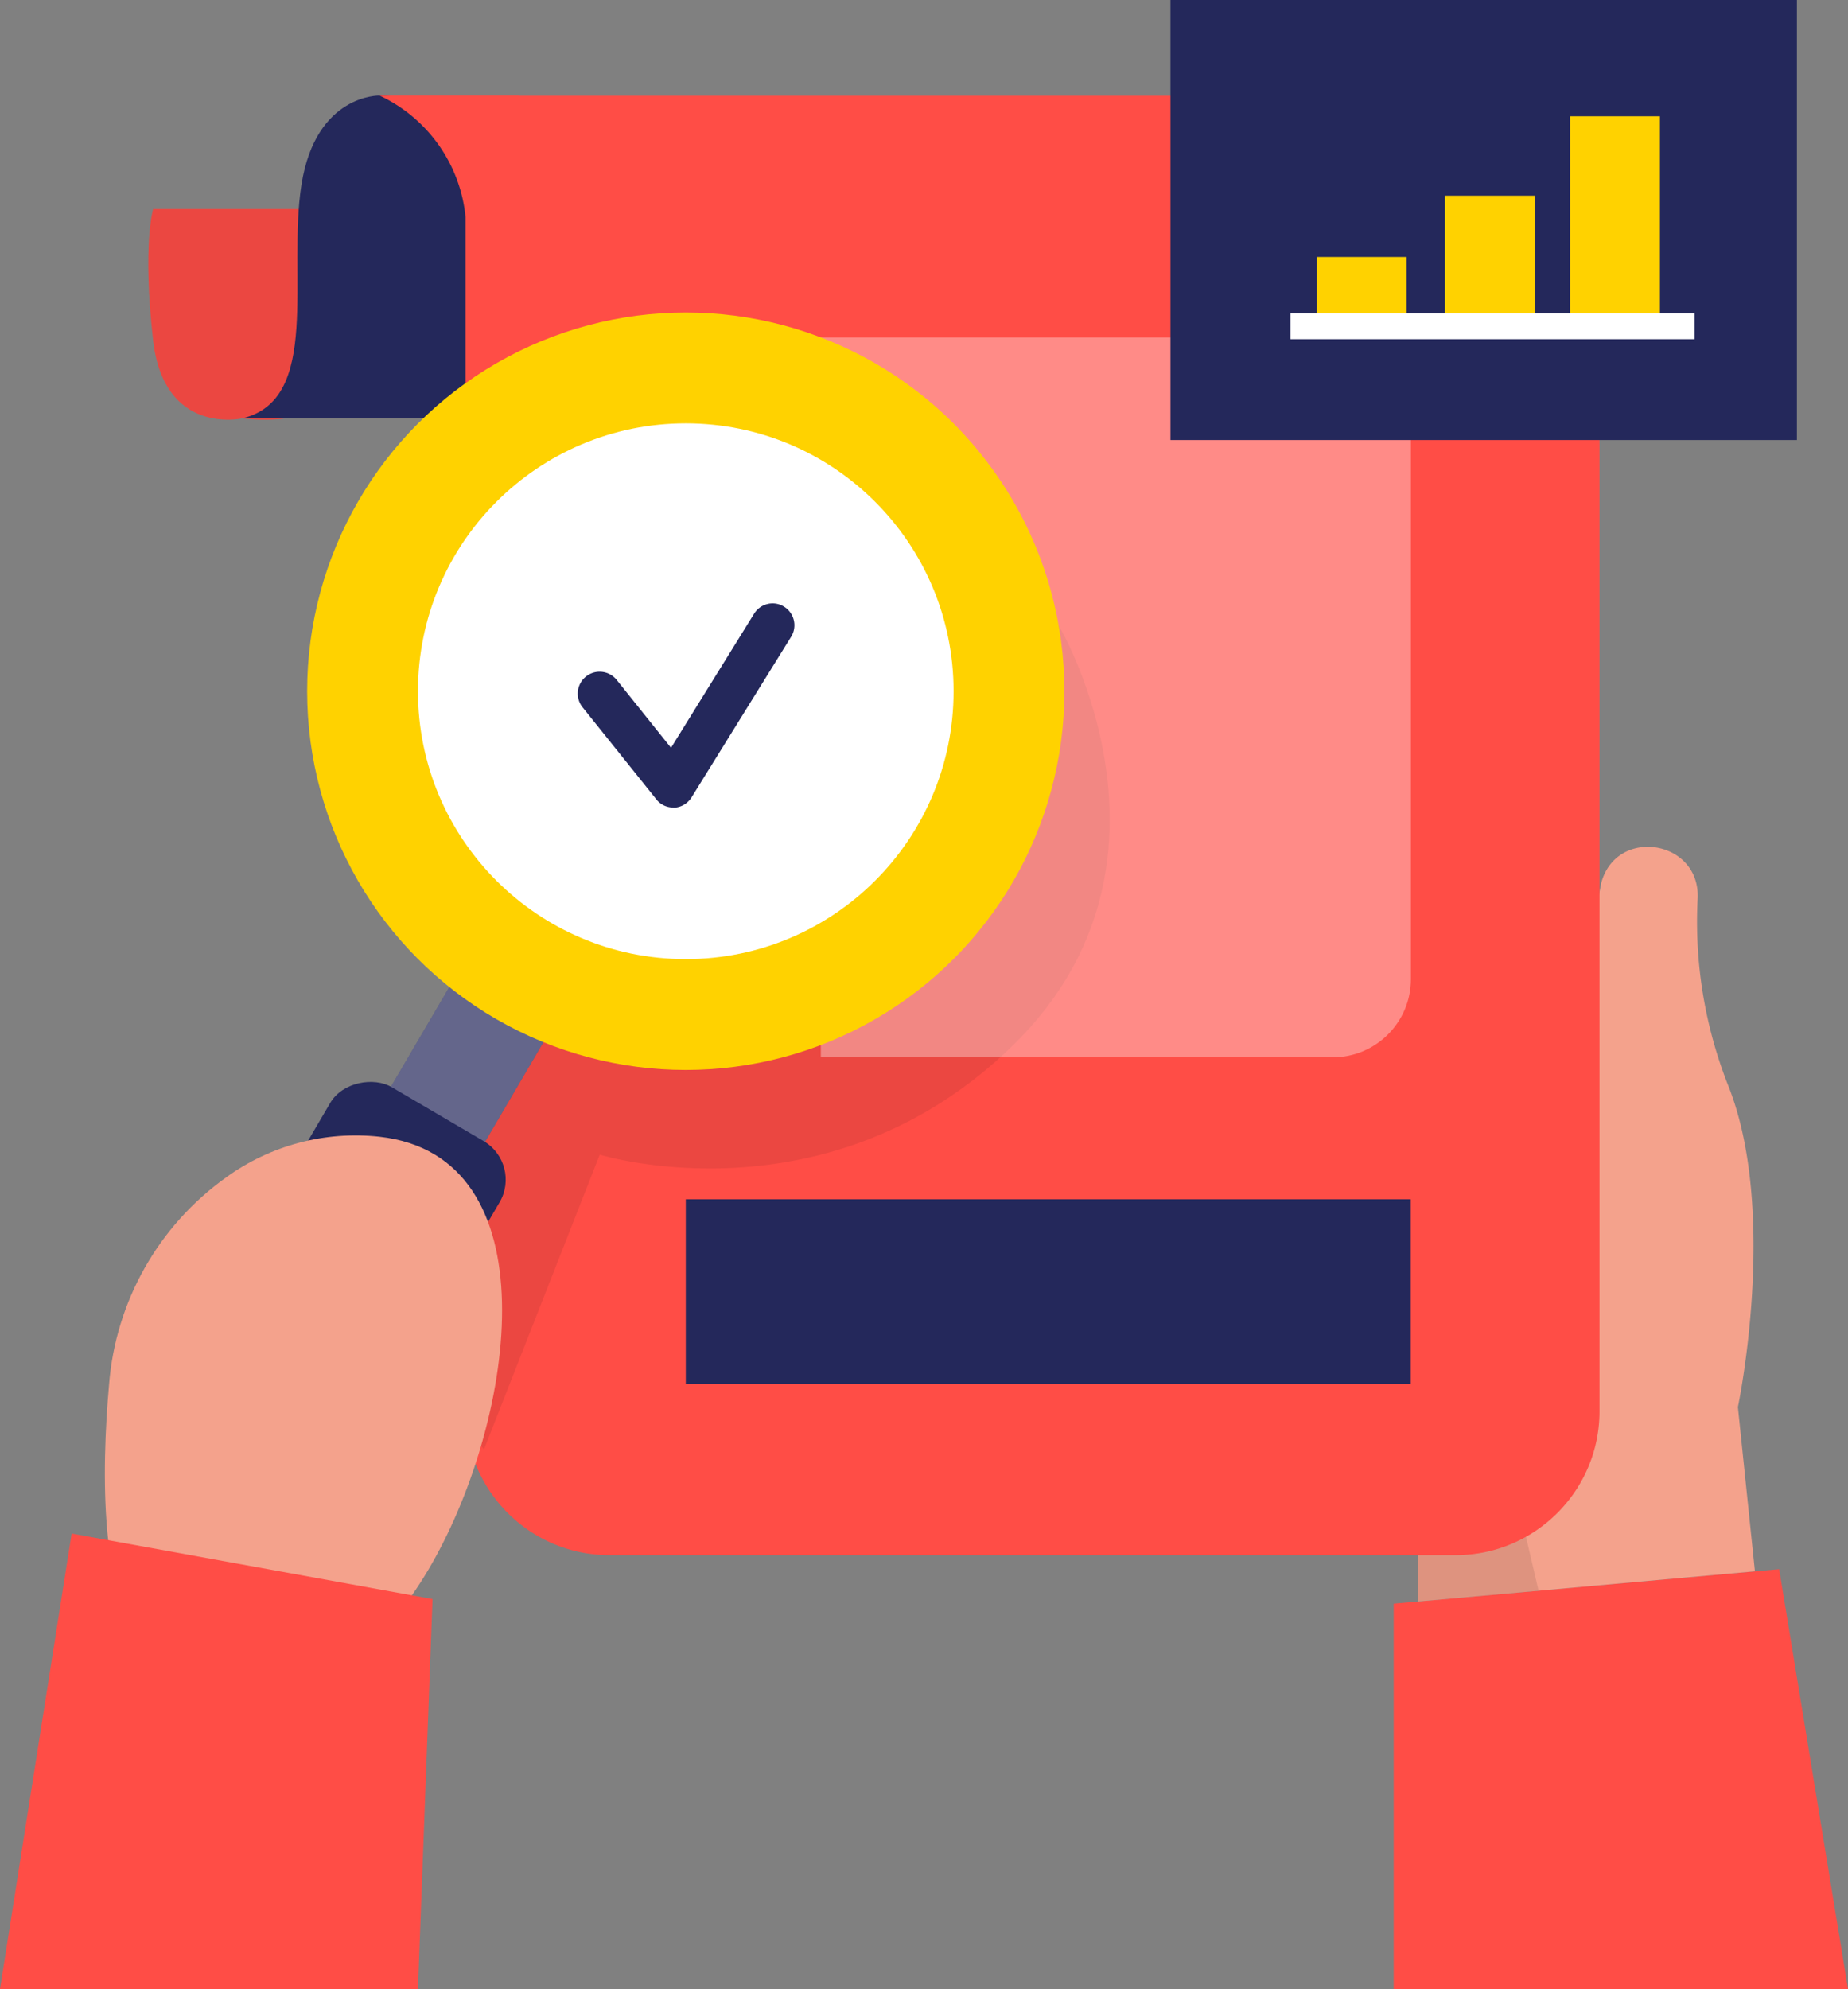 <svg id="_レイヤー_2" xmlns="http://www.w3.org/2000/svg" viewBox="0 0 105.23 113.23"><rect x="0" y="0" width="105.23" height="113.23" fill="#808080" stroke="none"/><defs><style>.cls-1{fill:#f4a28c}.cls-2{fill:#fff}.cls-5{fill:#ffd200}.cls-6{fill:#ff4d46}.cls-7{fill:#24285b}.cls-8{isolation:isolate;opacity:.08}</style></defs><g id="design"><path class="cls-6" d="M79.36 113.23V91.29l21.95-1.96 3.92 23.9H79.36z"/><path class="cls-1" d="M75.28 80.1l5.45 7.66v3.41l19.2-1.72-.97-9.35s2.35-11.15-.59-18.4a25.409 25.409 0 01-1.7-10.57c.14-3.32-4.62-4.08-5.49-.87-.45 2.28-.65 4.61-.58 6.93.01 1.17-.23 2.33-.72 3.4-1.17 2.59-3.13 7.67-1.96 10.52l-2.26 11.12-10.38-2.14z"/><path style="isolation:isolate" opacity=".09" d="M85.66 82.21l1.95 8.34-6.88.62v-3.41l-5.45-7.66 10.38 2.11z"/><path class="cls-6" d="M13.78 23.82s-4.44 1-5.06-4.44c-.62-5.44 0-7.48 0-7.48h10.44s5.3 13.1-5.38 11.92z"/><path class="cls-8" d="M13.78 23.82s-4.44 1-5.06-4.44c-.62-5.44 0-7.48 0-7.48h10.44s5.3 13.1-5.38 11.92z"/><path class="cls-7" d="M21.61 5.44s-3.62-.09-4.44 5.05c-.82 5.14 1.17 12.27-3.39 13.33h12.74s7.84-18.06-4.9-18.38z"/><path class="cls-6" d="M29.56 5.44h-7.95a8.553 8.553 0 014.9 6.92v67.97c0 4.53 3.67 8.2 8.2 8.2h48.18c4.52 0 8.19-3.67 8.19-8.19V14.48c0-4.99-4.04-9.03-9.03-9.03H29.56z"/><path class="cls-8" d="M60.29 35.61s7.98 13.47-2.54 23.83c-10.52 10.36-23.6 6.29-23.6 6.29l-6.59 16.78-4.8-5.92 5.32-14.26 3.68-7.73 14.97-6.4 13.56-12.6z"/><path d="M46.74 19.21h29.15c2.45 0 4.45 1.99 4.45 4.45v32.08c0 2.45-1.99 4.45-4.45 4.45H46.74V19.21z" style="isolation:isolate" opacity=".35" fill="#fff"/><path class="cls-7" transform="rotate(-59.62 26.84 60.18)" d="M20.94 57.08h11.8v6.21h-11.8z"/><path transform="rotate(-59.62 26.84 60.18)" style="isolation:isolate" opacity=".29" fill="#fff" d="M20.94 57.08h11.8v6.21h-11.8z"/><circle class="cls-5" cx="39.05" cy="39.35" r="21.56"/><circle class="cls-2" cx="39.05" cy="39.35" r="15.25"/><rect class="cls-7" x="6.19" y="68.55" width="24.86" height="11.18" rx="2.55" ry="2.55" transform="rotate(-59.62 18.625 74.135)"/><path class="cls-1" d="M6.21 78.82c.37-4.72 2.81-9.04 6.66-11.79 2.52-1.83 5.64-2.66 8.74-2.32 9.82 1.1 7.78 15.88 2.99 24.29-4.79 8.41-11.84 9.5-16.14 5.11-2.81-2.86-2.69-10.34-2.25-15.29z"/><path class="cls-6" d="M4.08 87.3L0 113.23h23.8l.83-22.2L4.08 87.3z"/><path class="cls-7" d="M38.34 45.97c-.38 0-.74-.17-.97-.47l-4.2-5.24c-.43-.54-.34-1.32.2-1.75s1.32-.34 1.75.2l3.09 3.86 4.71-7.6c.35-.6 1.11-.8 1.7-.45a1.244 1.244 0 01.41 1.76l-5.65 9.11c-.22.35-.59.57-1 .59h-.05zm.71 22.3h41.28V78.8H39.05zM66.65 0h35.67v25.05H66.65z"/><path class="cls-5" d="M74.99 14.63h5.11v3.39h-5.11zm7.29-3.49h5.11v6.88h-5.11zm7.13-4.52h5.11v11.4h-5.11z"/><path class="cls-2" d="M73.48 17.84h23.01v1.47H73.48z"/></g></svg>